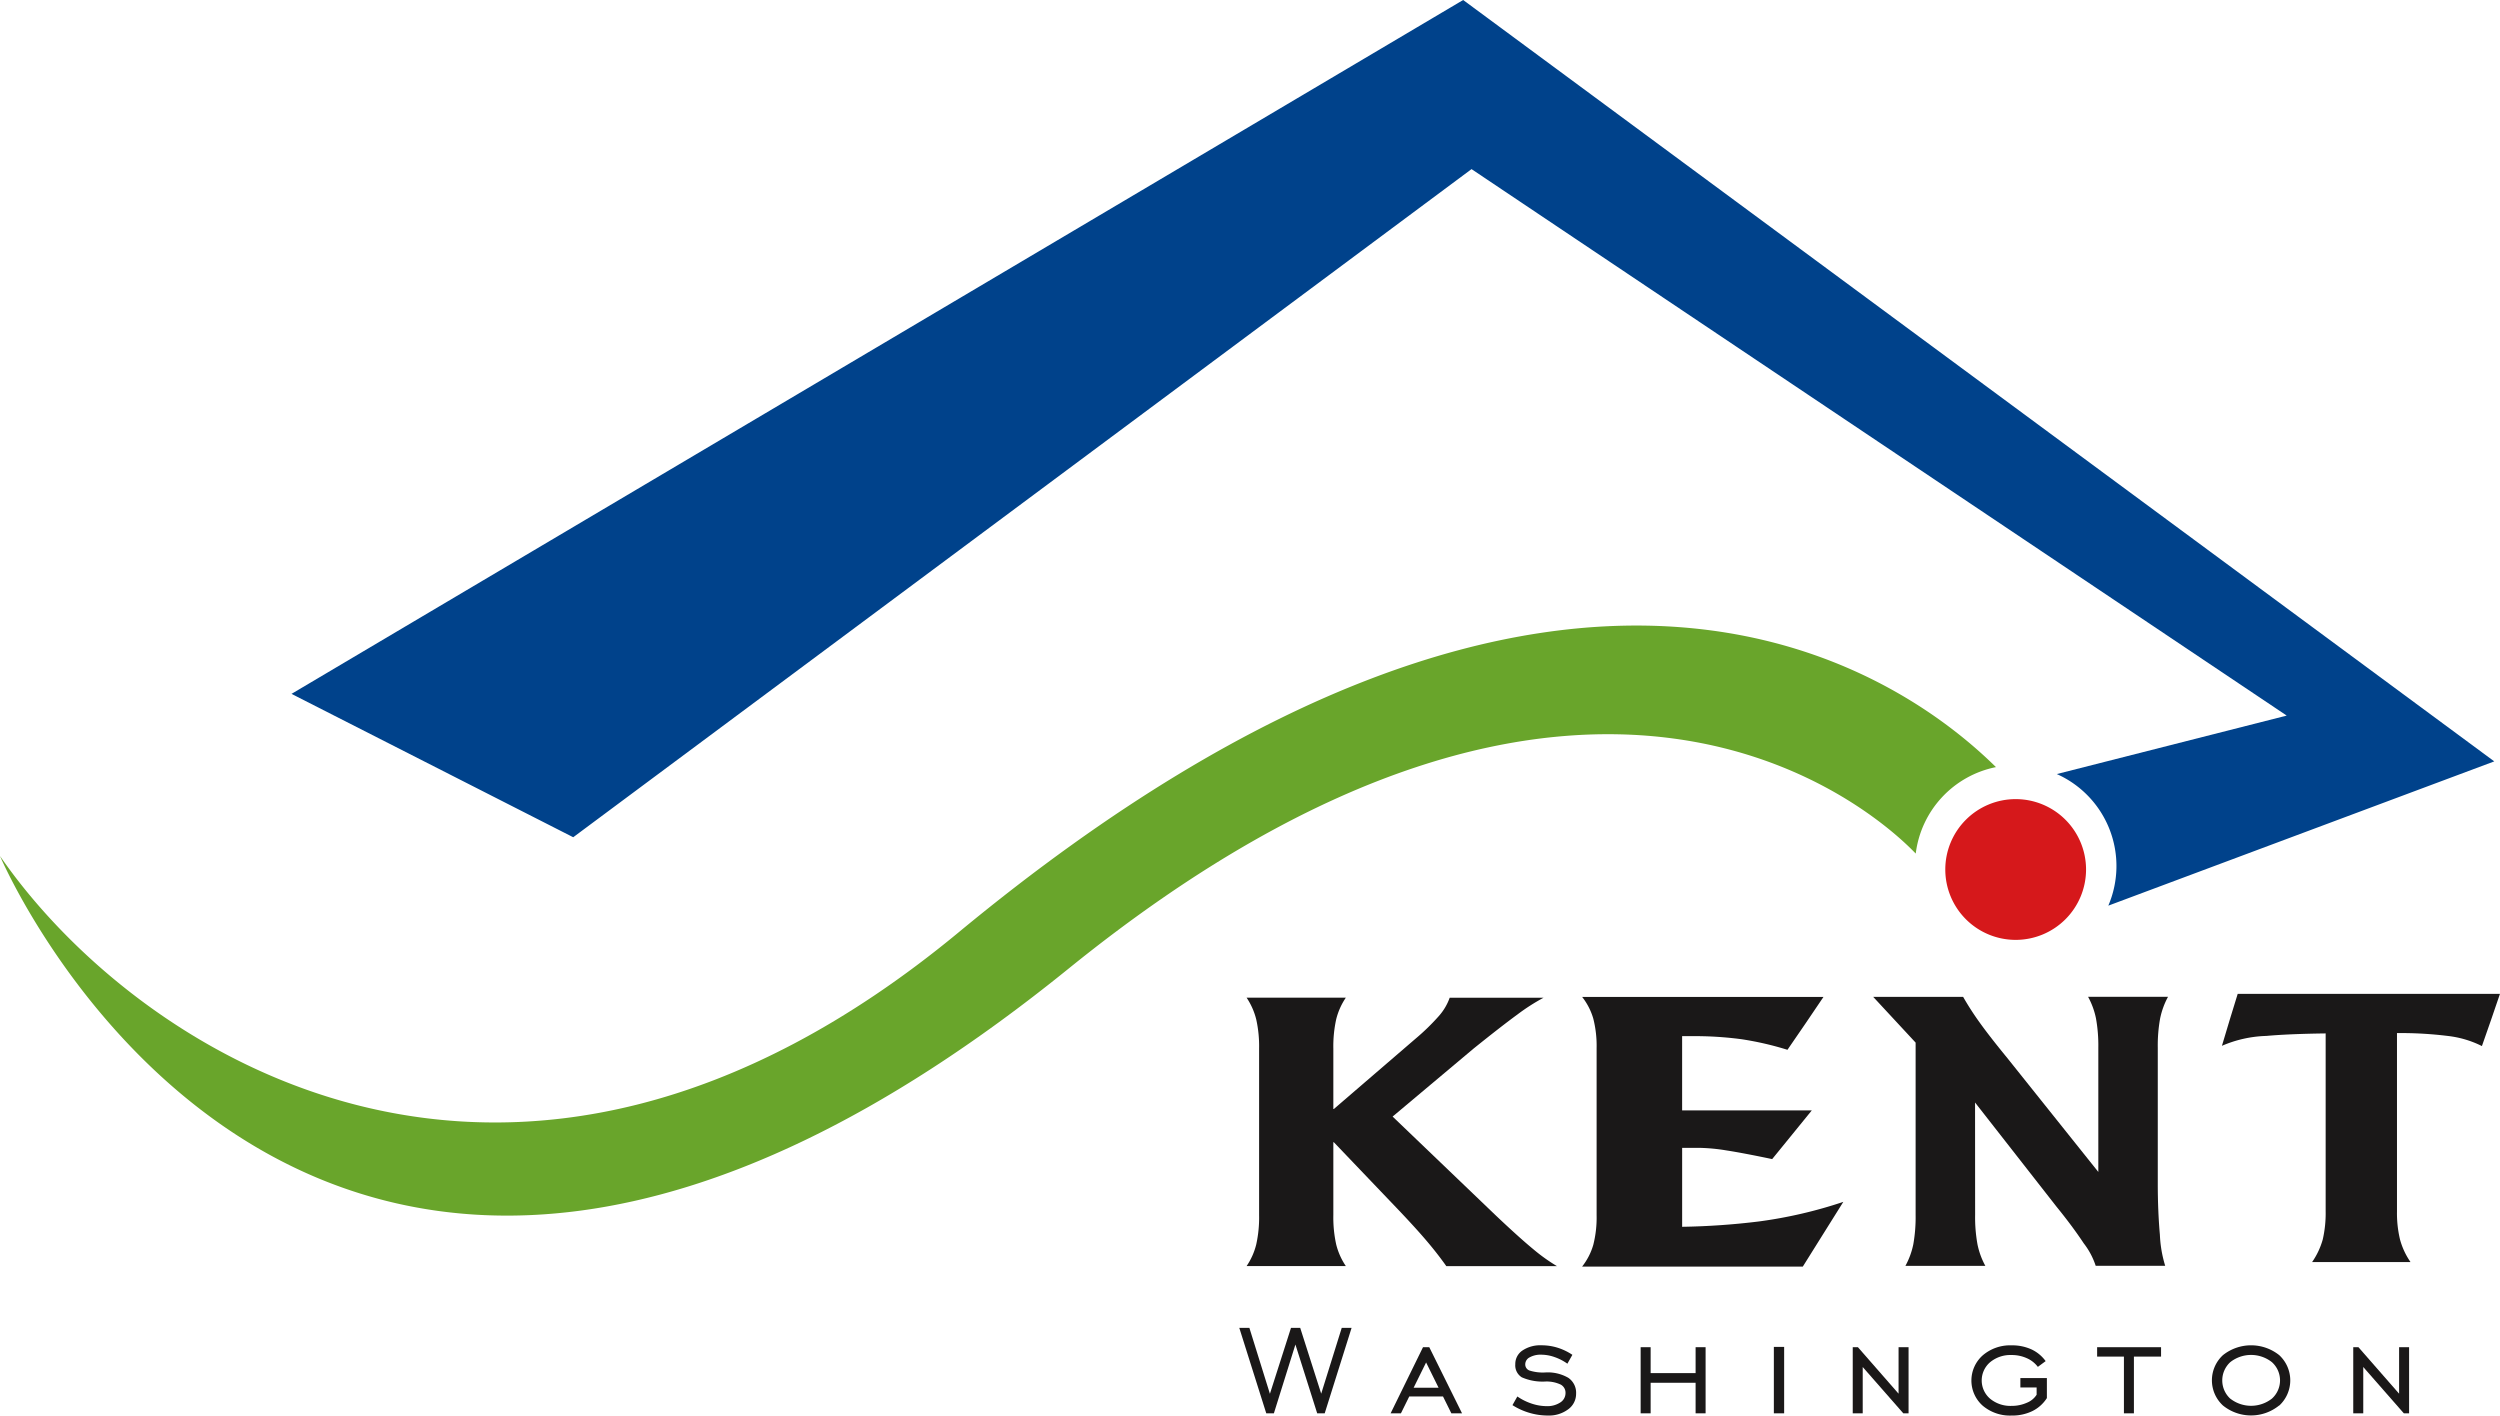 <svg xmlns="http://www.w3.org/2000/svg" width="150.121" height="85" viewBox="0 0 150.121 85">
  <g id="Header-Logo" transform="translate(-16.762 -5.061)">
    <path id="Path_36384" data-name="Path 36384" d="M368.562,385.405l-1.62-5.132h.606l1.233,3.96,1.266-3.96h.553l1.261,3.952,1.233-3.952h.591l-1.614,5.132h-.451l-1.308-4.132-1.293,4.132Z" transform="translate(-275.763 -295.476)" fill="#1a1818"/>
    <path id="Path_36385" data-name="Path 36385" d="M411.819,386.652l.75,1.52h-1.5Zm-1.512,3.055.5-1.011h2.028l.5,1.011h.642l-1.968-3.971h-.376l-1.945,3.971Z" transform="translate(-309.422 -299.778)" fill="#1a1818"/>
    <path id="Path_36386" data-name="Path 36386" d="M445.166,389.26a3.87,3.87,0,0,0,1.1.162,1.931,1.931,0,0,0,1.23-.373,1.142,1.142,0,0,0,.475-.937,1.084,1.084,0,0,0-.468-.955,2.453,2.453,0,0,0-1.384-.321,2.661,2.661,0,0,1-.933-.112.387.387,0,0,1-.268-.379.474.474,0,0,1,.265-.417,1.34,1.34,0,0,1,.7-.159,2.435,2.435,0,0,1,.789.141,3,3,0,0,1,.776.4l.3-.533a3.451,3.451,0,0,0-.891-.428,3.23,3.23,0,0,0-.96-.144,1.913,1.913,0,0,0-1.148.313.969.969,0,0,0-.429.823.848.848,0,0,0,.389.786,3.093,3.093,0,0,0,1.431.252,2,2,0,0,1,.908.185.556.556,0,0,1,.288.511.665.665,0,0,1-.316.564,1.411,1.411,0,0,1-.826.22,2.873,2.873,0,0,1-.891-.153,3.351,3.351,0,0,1-.86-.428l-.293.52A3.925,3.925,0,0,0,445.166,389.26Z" transform="translate(-336.567 -299.361)" fill="#1a1818"/>
    <path id="Path_36387" data-name="Path 36387" d="M480.952,387.872v1.835h-.6v-3.971h.6v1.556h2.7v-1.556h.6v3.971h-.6v-1.835Z" transform="translate(-365.072 -299.778)" fill="#1a1818"/>
    <path id="Path_36388" data-name="Path 36388" d="M517.993,389.639V385.65h.618v3.989Z" transform="translate(-394.714 -299.71)" fill="#1a1818"/>
    <path id="Path_36389" data-name="Path 36389" d="M540.284,389.707v-3.971h.311l2.441,2.791v-2.791h.6v3.971h-.315l-2.438-2.781v2.781Z" transform="translate(-412.268 -299.778)" fill="#1a1818"/>
    <path id="Path_36390" data-name="Path 36390" d="M576.758,387.736v-.562h1.592v1.2a2.176,2.176,0,0,1-.873.782,2.755,2.755,0,0,1-1.244.267,2.537,2.537,0,0,1-1.74-.594,2.021,2.021,0,0,1,.006-3.021,2.526,2.526,0,0,1,1.734-.6,2.785,2.785,0,0,1,1.185.24,2.2,2.2,0,0,1,.858.707l-.468.346a1.663,1.663,0,0,0-.663-.522,2.189,2.189,0,0,0-.917-.19,1.91,1.91,0,0,0-1.29.434,1.443,1.443,0,0,0,0,2.187,1.911,1.911,0,0,0,1.292.433,2.216,2.216,0,0,0,.917-.188,1.227,1.227,0,0,0,.587-.482v-.434Z" transform="translate(-438.676 -299.361)" fill="#1a1818"/>
    <path id="Path_36391" data-name="Path 36391" d="M610.946,389.707V386.3h-1.609v-.563h3.839v.563h-1.63v3.408Z" transform="translate(-466.646 -299.778)" fill="#1a1818"/>
    <path id="Path_36392" data-name="Path 36392" d="M642.888,388.41a1.491,1.491,0,0,1,0-2.193,2.02,2.02,0,0,1,2.5,0,1.472,1.472,0,0,1,0,2.19,2.029,2.029,0,0,1-2.5,0Zm2.943.413a2.063,2.063,0,0,0,0-3.024,2.711,2.711,0,0,0-3.386,0,2.057,2.057,0,0,0,0,3.018,2.68,2.68,0,0,0,3.38,0Z" transform="translate(-492.202 -299.361)" fill="#1a1818"/>
    <path id="Path_36393" data-name="Path 36393" d="M681.714,389.707v-3.971h.312l2.441,2.791v-2.791h.6v3.971h-.315l-2.437-2.781v2.781Z" transform="translate(-523.643 -299.778)" fill="#1a1818"/>
    <path id="Path_36394" data-name="Path 36394" d="M205.137,51.54l13.8-3.509L169.987,15.216l-53.942,40.12L99.128,46.727,169.484,5.061,231.4,50.781l-23.175,8.663a6.047,6.047,0,0,0-3.088-7.9Z" transform="translate(-64.862)" fill="#00428b"/>
    <path id="Path_36395" data-name="Path 36395" d="M74.326,200.246c37.326-30.876,57.461-14.676,62.291-9.921a6.051,6.051,0,0,0-4.818,5.192c-2.158-2.25-19.534-18.455-50.87,6.908-45.64,36.942-64.167-6.762-64.167-6.762C24.724,207.235,47.318,222.585,74.326,200.246Z" transform="translate(0 -139.2)" fill="#69a52b"/>
    <path id="Path_36396" data-name="Path 36396" d="M570.666,239.317a4.226,4.226,0,1,1,4.226-4.226A4.226,4.226,0,0,1,570.666,239.317Z" transform="translate(-432.866 -177.818)" fill="#d6181b"/>
    <path id="Path_36397" data-name="Path 36397" d="M374.2,300.022a7.552,7.552,0,0,0,.171,1.761,4.061,4.061,0,0,0,.58,1.3h-5.96a4.007,4.007,0,0,0,.579-1.3,7.451,7.451,0,0,0,.172-1.761v-10a7.387,7.387,0,0,0-.172-1.749,4.105,4.105,0,0,0-.579-1.308h5.96a4.037,4.037,0,0,0-.58,1.3,7.563,7.563,0,0,0-.171,1.761v3.626h.029l4.919-4.233a13.205,13.205,0,0,0,1.4-1.364,3.365,3.365,0,0,0,.639-1.086h5.636a12.135,12.135,0,0,0-1.572,1.009q-.945.69-2.634,2.048l-4.858,4.079,6.179,5.921q1.415,1.339,2.245,2.024a10.735,10.735,0,0,0,1.443,1.035h-6.643q-.545-.774-1.253-1.6t-1.9-2.07l-3.6-3.769H374.2Z" transform="translate(-277.373 -221.996)" fill="#1a1818"/>
    <path id="Path_36398" data-name="Path 36398" d="M463.827,302.936a3.831,3.831,0,0,0,.668-1.3,6.623,6.623,0,0,0,.2-1.771V289.818a6.61,6.61,0,0,0-.2-1.771,3.843,3.843,0,0,0-.668-1.3h14.491l-1.075,1.589-1.088,1.586a18.607,18.607,0,0,0-2.761-.636,21.219,21.219,0,0,0-2.964-.184h-.6v4.458h7.787l-1.19,1.463-1.19,1.462q-1.754-.368-2.752-.522a11.093,11.093,0,0,0-1.669-.154h-.985v4.741a42.865,42.865,0,0,0,4.613-.321,27.162,27.162,0,0,0,5.066-1.176l-1.217,1.943-1.217,1.945H463.827Z" transform="translate(-352.059 -221.822)" fill="#1a1818"/>
    <path id="Path_36399" data-name="Path 36399" d="M552.2,299.831a9.174,9.174,0,0,0,.14,1.765,4.55,4.55,0,0,0,.474,1.3h-4.8a4.6,4.6,0,0,0,.475-1.3,9.346,9.346,0,0,0,.138-1.764V289.49l-2.547-2.746h5.4a17.375,17.375,0,0,0,1.013,1.569q.594.827,1.637,2.1l5.468,6.844v-7.452a9.226,9.226,0,0,0-.14-1.765,4.581,4.581,0,0,0-.475-1.3h4.8a4.666,4.666,0,0,0-.476,1.312,9.142,9.142,0,0,0-.139,1.754v8.153q0,1.642.127,3.071a7.349,7.349,0,0,0,.318,1.862h-4.173a4.446,4.446,0,0,0-.715-1.346q-.679-1.026-1.629-2.193l-4.9-6.266Z" transform="translate(-416.835 -221.822)" fill="#1a1818"/>
    <path id="Path_36400" data-name="Path 36400" d="M650.833,298.939V288.267q-2.244.03-3.567.151a7.208,7.208,0,0,0-2.662.594l.468-1.561.48-1.56H661.3l-.536,1.568-.548,1.568a6.078,6.078,0,0,0-2.034-.606,23,23,0,0,0-3.066-.174v10.692a6.818,6.818,0,0,0,.181,1.7,4.4,4.4,0,0,0,.631,1.357H650.02a4.5,4.5,0,0,0,.639-1.357A7.041,7.041,0,0,0,650.833,298.939Z" transform="translate(-494.419 -221.151)" fill="#1a1818"/>
  </g>
</svg>
